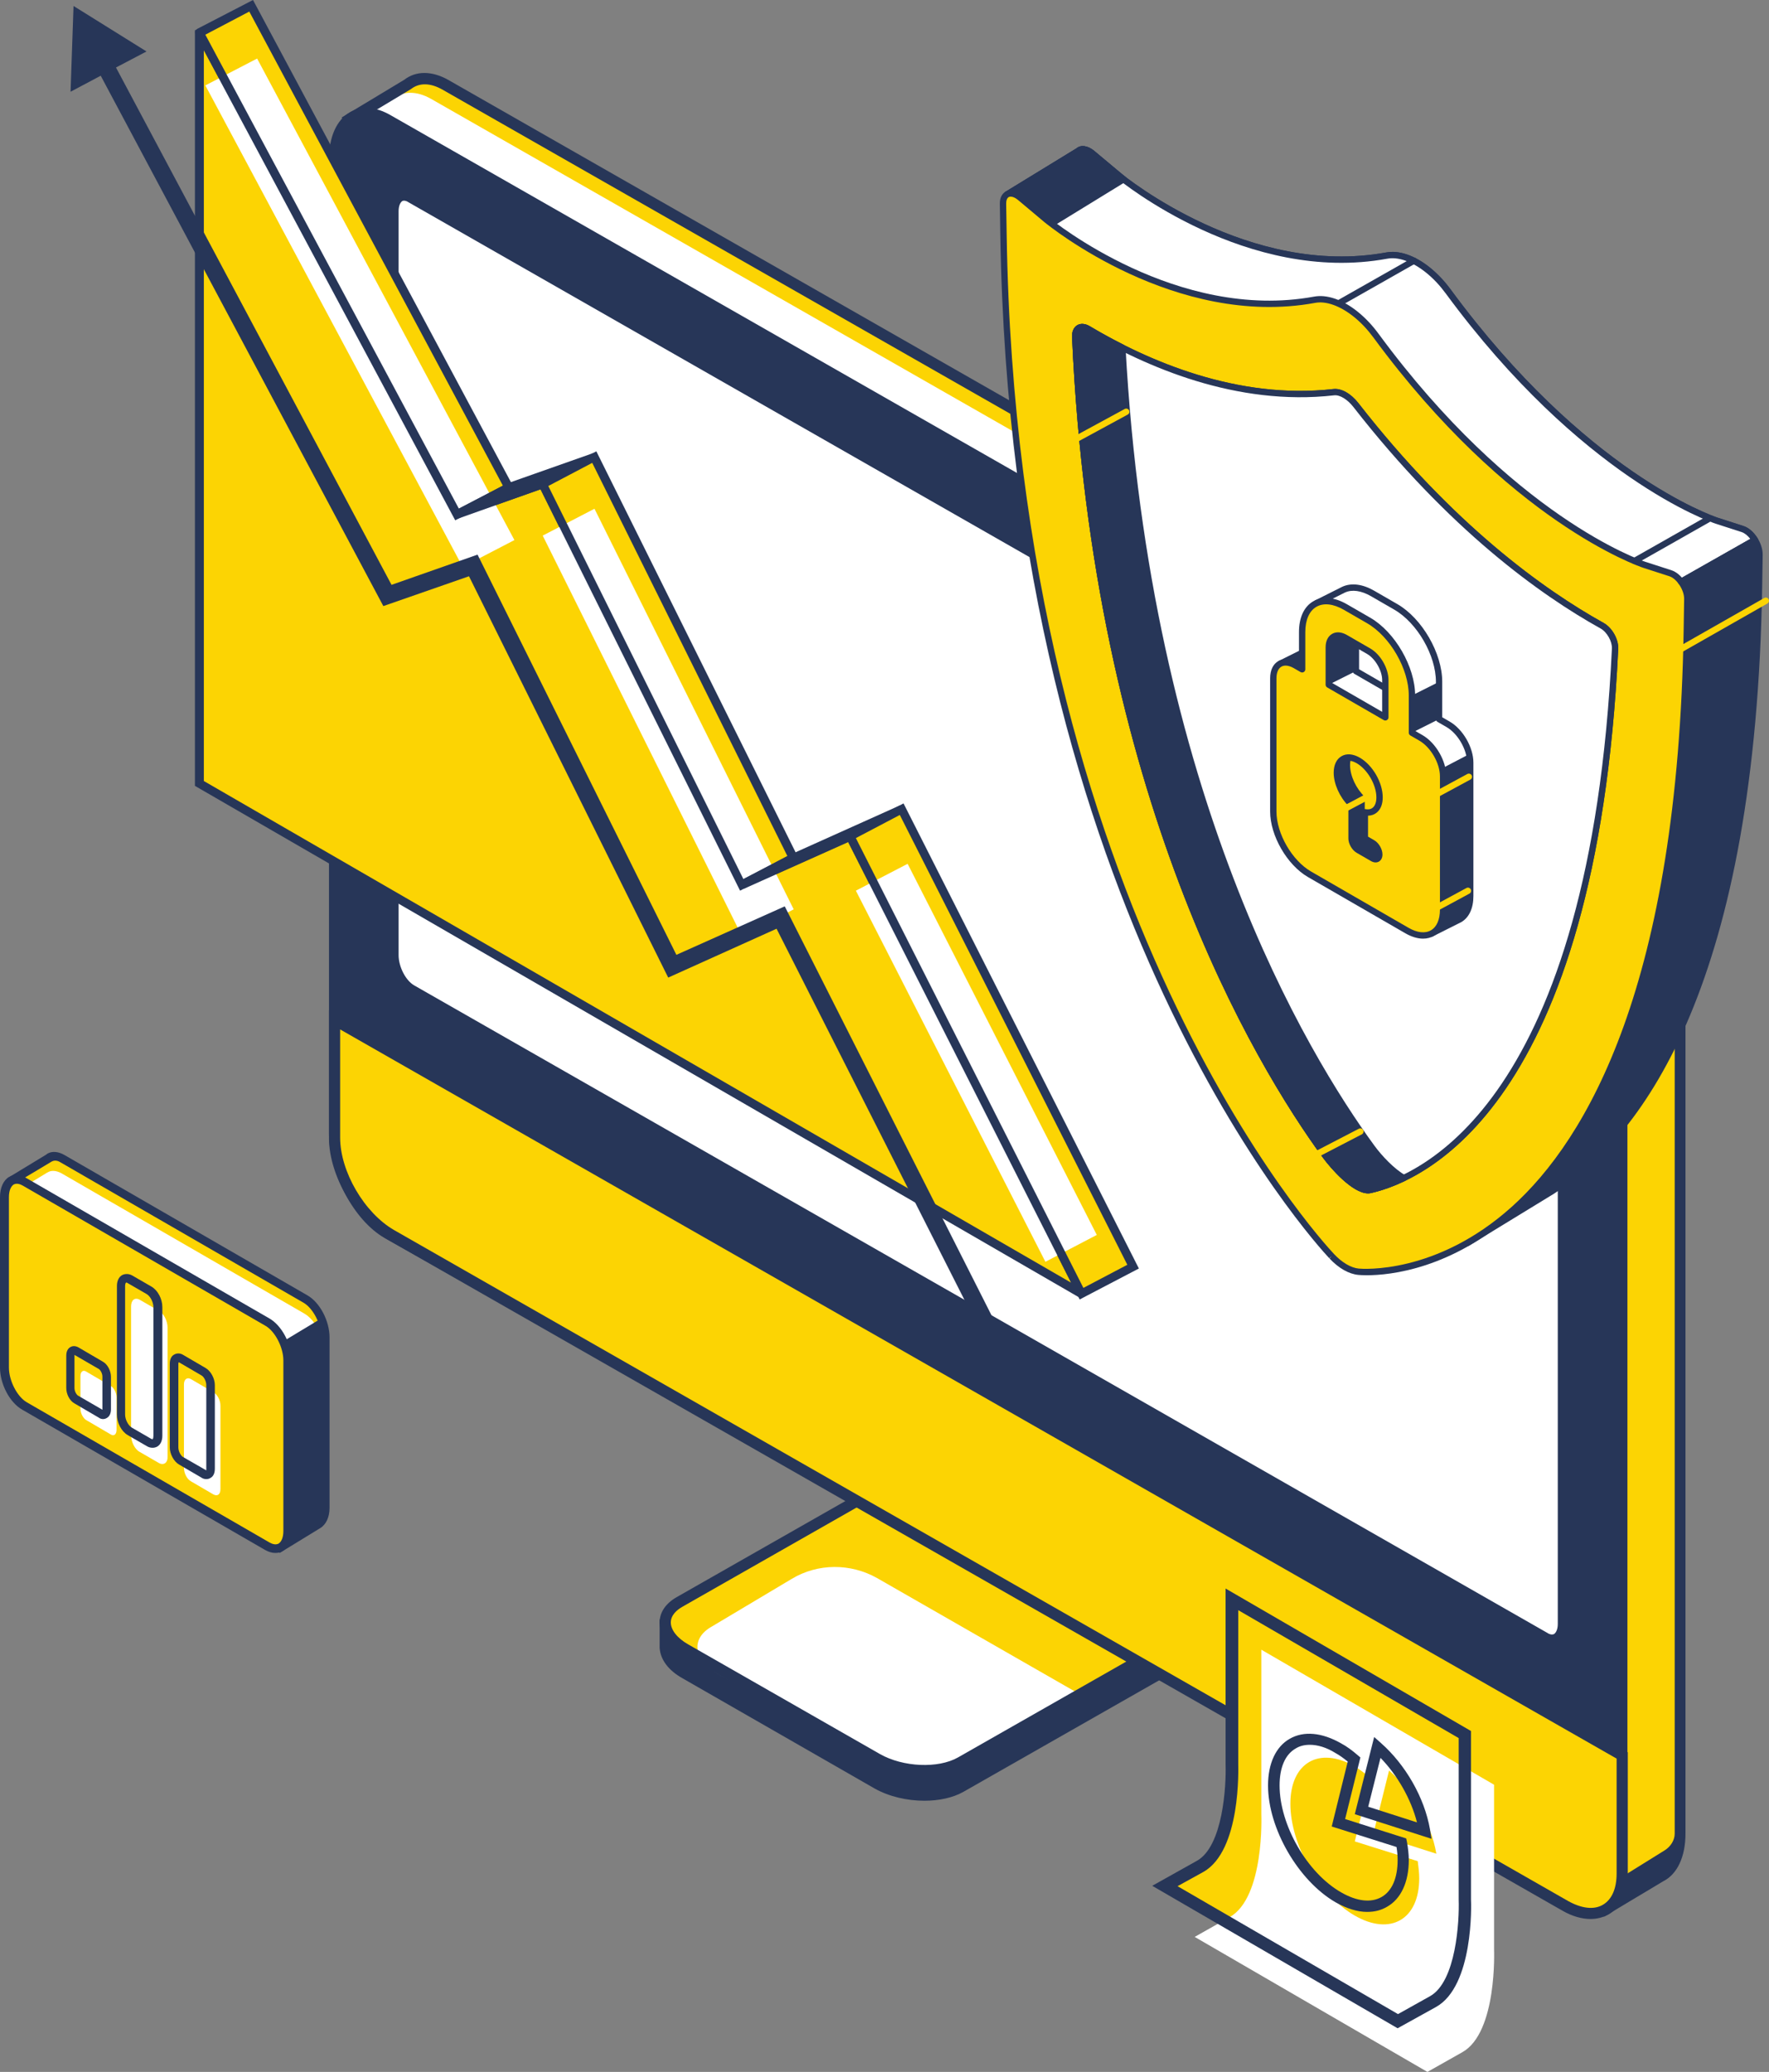 <svg xmlns="http://www.w3.org/2000/svg" id="b" width="205.592" height="240.78" viewBox="0 0 205.592 240.78"><rect x="0" y="0" width="205.592" height="240.78" fill="#808080" stroke="none"/><defs><style>.d{fill:#273658;}.d,.e,.f,.g,.h{stroke-width:0px;}.e{fill:#273658;}.f{fill:#fcd403;}.g{fill:#fcd403;}.h{fill:#fff;}</style></defs><g id="c"><path class="g" d="M189.137,88.336L51.779,9.883c-1.731-.997-3.289-.954-4.371-.043l-6.751,3.988,4.977,7.109v106.671c0,4.464,2.727,9.666,6.145,11.616l128.27,73.252,6.622,9.405,6.362-3.813c1.384-.694,2.251-2.471,2.251-4.986v-113.171c0-4.464-2.771-9.666-6.146-11.573Z"></path><path class="h" d="M156.637,82.658L42.474,18.681l-1.818-4.204,5.063-3.034c1.125-.867,2.683-.91,4.371.043l137.359,78.453c1.904,1.084,3.548,3.164,4.674,5.548l.172.693-8.136,4.898-27.523-18.421Z"></path><path class="h" d="M193.248,100.386l-7.4,4.378.649,2.774,6.75-4.161v-2.991Z"></path><path class="d" d="M46.975,9.276c1.385-1.084,3.246-1.04,5.106,0l137.358,78.453c3.549,2.037,6.448,7.499,6.448,12.18v113.172c0,2.687-.951,4.725-2.595,5.548l-6.881,4.118-6.881-9.795L51.475,139.786c-3.549-2.037-6.448-7.499-6.448-12.18V21.152l-5.323-7.498,7.27-4.378ZM46.282,20.719v106.887c0,4.248,2.597,9.189,5.799,11.053l128.27,73.252,6.449,9.102,1.384-.823.259-2.038,5.02-3.12c.693-.433,1.17-1.17,1.17-1.951v-113.172c0-4.248-2.597-9.189-5.8-11.053L51.475,10.446c-1.428-.824-2.727-.867-3.722-.087l-6.145,3.684,4.674,6.675Z"></path><path class="d" d="M85.101,184.733l27.87-15.82c2.683-1.561,7.227-1.344,10.3.39l16.964,9.666,8.049,3.597v3.684h-.043c-.173.954-.866,1.82-1.947,2.428l-34.318,19.548c-1.212.693-2.856,1.041-4.544,1.041-1.991,0-4.111-.477-5.799-1.431l-22.287-12.787c-1.644-.91-2.597-2.168-2.683-3.555v-3.293l8.439-3.469Z"></path><path class="g" d="M145.947,185.297l-34.318,19.504c-2.467,1.431-6.795,1.258-9.651-.39l-22.287-12.743c-2.856-1.647-3.159-4.118-.692-5.505l34.318-19.548c2.467-1.431,6.794-1.257,9.65.39l22.287,12.743c2.856,1.648,3.159,4.118.692,5.548Z"></path><path class="h" d="M82.721,189.025l9.304-5.548c3.029-1.82,6.838-1.82,9.91-.087l23.369,13.394-14.108,8.018c-2.467,1.431-6.794,1.258-9.651-.39l-18.089-9.882c-2.9-1.648-3.202-4.118-.736-5.505Z"></path><path class="d" d="M107.432,206.406c1.688,0,3.289-.346,4.544-1.041l34.318-19.548c1.298-.736,1.991-1.777,1.991-2.948,0-1.387-.995-2.731-2.683-3.684l-22.331-12.743c-3.072-1.777-7.617-1.949-10.3-.39l-34.318,19.548c-1.298.738-1.991,1.778-1.991,2.948,0,1.387.995,2.731,2.683,3.684l22.287,12.743c1.688.954,3.808,1.431,5.799,1.431ZM145.645,184.69l-34.318,19.549c-2.294,1.3-6.362,1.126-9.045-.39l-22.287-12.745c-1.298-.736-2.034-1.69-2.034-2.557s.736-1.474,1.342-1.82l34.318-19.548c2.293-1.3,6.362-1.128,9.045.39l22.287,12.743c1.298.736,2.034,1.69,2.034,2.557,0,.91-.736,1.474-1.342,1.82Z"></path><path class="d" d="M40.657,13.047c1.342-.78,2.986-.65,4.674.303l137.359,78.453c3.548,2.037,6.448,7.499,6.448,12.18v113.172c0,2.515-1.039,3.641-1.861,4.161-.562.304-1.212.477-1.948.477-1.168,0-2.51-.39-3.894-1.213L44.681,143.86c-3.549-2.037-6.448-7.499-6.448-12.18V18.508c0-2.557.866-4.551,2.424-5.461Z"></path><path class="g" d="M38.882,118.504v13.697c0,4.161,2.943,9.232,6.578,11.313l136.449,77.977c3.636,2.08,6.578.39,6.578-3.771v-13.697L38.882,118.504Z"></path><path class="d" d="M184.853,223.008c.736,0,1.427-.174,2.077-.52,1.429-.823,2.251-2.515,2.251-4.769v-14.087l-.346-.174L38.233,117.42v14.824c0,4.378,3.116,9.666,6.924,11.876l136.449,77.934c1.126.649,2.251.954,3.246.954ZM187.882,204.368v13.35c0,1.777-.562,3.035-1.601,3.641-1.038.607-2.467.433-4.024-.433L45.806,142.95c-3.462-1.994-6.275-6.805-6.275-10.749v-12.57l148.35,84.738Z"></path><path class="h" d="M179.573,190.325L47.797,115.079c-1.212-.694-2.164-2.514-2.164-4.074V24.533c0-1.56.952-2.297,2.164-1.604l131.776,75.289c1.212.694,2.164,2.514,2.164,4.074v86.43c0,1.56-.952,2.297-2.164,1.603Z"></path><path class="d" d="M180.438,191.235c.303,0,.606-.087.909-.217.693-.39,1.083-1.213,1.083-2.296v-86.43c0-1.82-1.083-3.858-2.51-4.638L48.144,22.366c-.736-.433-1.471-.477-2.077-.087-.692.39-1.082,1.214-1.082,2.297v86.385c0,1.82,1.082,3.857,2.51,4.638l131.776,75.29c.39.259.778.346,1.168.346ZM46.932,23.319c.216,0,.39.087.519.173l131.776,75.289c.996.564,1.817,2.167,1.817,3.511v86.43c0,.562-.172.996-.432,1.17-.261.131-.607,0-.78-.131L48.144,114.516c-.996-.564-1.818-2.167-1.818-3.511V24.533c0-.564.173-.997.433-1.17.043,0,.086-.043.173-.043Z"></path><path class="g" d="M170.22,220.712v-19.16l-27.047-15.69v19.158s.39,9.623-3.678,11.92l-4.068,2.297,27.047,15.691,4.068-2.297c4.068-2.297,3.678-11.92,3.678-11.92Z"></path><path class="h" d="M173.639,226.563v-19.158l-27.047-15.691v19.158s.39,9.623-3.678,11.92l-4.068,2.297,27.047,15.691,4.068-2.297c4.068-2.297,3.678-11.92,3.678-11.92Z"></path><path class="d" d="M162.43,235.709l-28.519-16.558,5.193-2.905c3.029-1.69,3.419-8.712,3.332-11.226v-20.416l28.52,16.558v19.549c.043.606.303,10.098-4.068,12.526l-4.458,2.471ZM136.854,219.195l25.62,14.866,3.722-2.08c3.029-1.69,3.419-8.712,3.332-11.227v-18.768l-25.618-14.866v17.901c0,.39.345,10.056-4.068,12.526l-2.987,1.648Z"></path><path class="g" d="M157.454,213.993l1.817-7.369c-.606-.52-1.212-.954-1.817-1.344-4.153-2.384-7.487-.433-7.487,4.335,0,4.811,3.375,10.62,7.487,13.002,4.155,2.384,7.487.433,7.487-4.334,0-.651-.085-1.344-.172-1.994l-7.314-2.297Z"></path><path class="g" d="M159.617,213.083l7.314,2.341c-.606-3.554-2.769-7.325-5.497-9.666l-1.817,7.325Z"></path><path class="d" d="M166.369,213.69l-8.916-2.861,2.251-8.972.778.693c2.857,2.515,5.064,6.328,5.713,10.056l.174,1.084ZM159.012,209.962l5.669,1.82c-.693-2.731-2.294-5.505-4.24-7.499l-1.429,5.679Z"></path><path class="d" d="M158.883,222.185c-1.126,0-2.381-.39-3.68-1.126-4.327-2.515-7.833-8.583-7.833-13.568,0-2.557.91-4.508,2.51-5.418,1.645-.954,3.765-.736,5.972.52.649.346,1.298.823,1.948,1.387l.303.259-1.774,7.153,7.097,2.254.087.39c.129.736.216,1.474.216,2.123,0,2.558-.909,4.509-2.51,5.419-.736.433-1.471.606-2.336.606ZM152.218,202.767c-.606,0-1.168.129-1.645.433-1.212.693-1.861,2.21-1.861,4.29,0,4.595,3.203,10.186,7.184,12.44,1.817,1.041,3.462,1.215,4.674.52,1.212-.693,1.861-2.21,1.861-4.292,0-.477-.043-.996-.129-1.516l-7.53-2.384,1.861-7.543c-.477-.39-.952-.736-1.429-.996-1.038-.651-2.077-.954-2.985-.954Z"></path><path class="g" d="M35.53,150.954l-28.216-16.297c-.563-.303-1.082-.347-1.471-.173-.043.043-.086.043-.173.087l-4.068,2.471c-.173.087-.216.303-.13.477l2.207,3.988v15.474c0,1.734,1.039,3.728,2.337,4.464l22.201,12.83,4.371,5.505,4.371-2.644c.519-.261.866-.954.866-1.907v-19.808c.043-1.734-.995-3.728-2.294-4.465Z"></path><path class="h" d="M35.356,152.644l-28.216-16.297c-.563-.303-1.082-.347-1.471-.173-.043.043-.087.043-.173.087l-4.068,2.471c-.173.087-.216.303-.13.477l2.207,3.988v15.474c0,1.734,1.039,3.728,2.337,4.464l22.244,12.873,2.337,1.951,4.674-.91c.519-.261,2.597.867,2.597-.087v-19.808c0-1.734-1.039-3.771-2.337-4.508Z"></path><path class="d" d="M32.501,180.47l-4.587-5.808-22.157-12.786c-1.471-.824-2.597-2.991-2.597-4.898v-15.344l-2.164-3.857c-.216-.39-.086-.91.303-1.127l4.068-2.471c.043-.043.13-.087.173-.13.563-.303,1.255-.217,1.947.173l28.216,16.297c1.471.824,2.597,2.991,2.597,4.898v19.808c0,1.126-.433,1.994-1.125,2.384l-4.674,2.86ZM1.991,137.387l2.207,3.988v15.604c0,1.517.952,3.381,2.077,4.031l22.374,12.96,4.068,5.157,4.025-2.426c.389-.217.606-.738.606-1.474v-19.808c0-1.517-.952-3.381-2.077-4.031l-28.216-16.297c-.26-.173-.649-.303-.995-.13-.043,0-.043.043-.086.043l-3.981,2.384Z"></path><path class="g" d="M31.072,179.691l-28.216-16.297c-1.298-.737-2.337-2.731-2.337-4.464v-19.808c0-1.734,1.039-2.514,2.337-1.777l28.216,16.297c1.298.737,2.337,2.731,2.337,4.465v19.808c0,1.734-1.039,2.513-2.337,1.777Z"></path><path class="d" d="M31.981,180.47c-.39,0-.779-.129-1.169-.346l-28.216-16.297c-1.471-.824-2.597-2.991-2.597-4.898v-19.808c0-1.084.39-1.95,1.039-2.341.606-.347,1.298-.303,2.034.13l28.216,16.297c1.471.824,2.597,2.991,2.597,4.898v19.808c0,1.084-.39,1.951-1.039,2.341-.26.172-.563.216-.866.216ZM31.332,179.257c.303.174.692.303,1.038.131.346-.217.563-.738.563-1.474v-19.808c0-1.517-.952-3.381-2.077-4.031l-28.216-16.297c-.303-.173-.692-.303-1.039-.13-.346.217-.563.737-.563,1.474v19.808c0,1.517.952,3.381,2.077,4.031l28.216,16.297Z"></path><path class="h" d="M18.479,170.025l-2.25-1.3c-.563-.303-.995-1.17-.995-1.951v-14.954c0-.737.433-1.084.995-.78l2.25,1.3c.563.303.995,1.17.995,1.95v14.954c.043.737-.433,1.084-.995.78Z"></path><path class="d" d="M17.743,168.248c-.216,0-.433-.043-.649-.173l-2.25-1.3c-.736-.433-1.255-1.43-1.255-2.384v-14.954c0-.564.216-1.04.606-1.257.346-.173.779-.173,1.168.043l2.25,1.3c.736.433,1.255,1.43,1.255,2.384v14.954c0,.563-.216,1.04-.606,1.257-.173.087-.346.13-.519.13ZM14.671,149.046c-.043,0-.13.13-.13.39v14.954c0,.563.346,1.257.779,1.517l2.25,1.3c.086.043.13.043.173.043,0,0,.086-.087.086-.39v-14.954c0-.563-.346-1.257-.779-1.517l-2.25-1.3c-.043-.043-.086-.043-.13-.043Z"></path><path class="h" d="M24.797,173.666l-2.597-1.516c-.476-.261-.822-.954-.822-1.561v-9.709c0-.607.39-.867.822-.607l2.597,1.517c.476.26.822.954.822,1.56v9.71c0,.606-.346.867-.822.606Z"></path><path class="d" d="M23.975,171.888c-.173,0-.389-.043-.563-.172l-2.597-1.518c-.606-.347-1.082-1.214-1.082-1.994v-9.709c0-.52.173-.91.519-1.084.303-.173.692-.173,1.038.043l2.597,1.517c.606.347,1.082,1.214,1.082,1.994v9.709c0,.52-.173.91-.519,1.083-.13.087-.303.131-.476.131ZM23.932,170.848c.043,0,.043.043.043.043v-9.925c0-.477-.303-.997-.563-1.127l-2.597-1.517c-.043-.043-.086.043-.086.173v9.709c0,.477.303.997.563,1.127l2.64,1.516Z"></path><path class="h" d="M12.853,166.688l-2.813-1.647c-.389-.217-.692-.824-.692-1.344v-3.771c0-.52.303-.78.692-.52l2.813,1.647c.39.217.692.824.692,1.344v3.771c0,.52-.303.78-.692.52Z"></path><path class="d" d="M11.987,164.911c-.173,0-.346-.043-.519-.173l-2.813-1.647c-.563-.303-.952-1.084-.952-1.777v-3.771c0-.477.173-.824.476-.997.303-.173.649-.13.952.043l2.813,1.647c.563.303.952,1.084.952,1.777v3.771c0,.477-.173.824-.476.997-.13.087-.303.13-.433.13ZM8.655,157.455v3.858c0,.39.26.824.476.91l2.77,1.604v-3.858c0-.39-.26-.824-.476-.91l-2.77-1.604Z"></path><path class="d" d="M32.89,155.895l4.458-2.687.519,2.211-.086,20.501-.779,1.215-3.938,2.21.346-19.808-.519-3.641Z"></path><path class="g" d="M23.173,26.873v64.193l102.391,59.209c.043,0,.086,0,.043-.043l-26.831-53.054-12.593,5.635-23.153-46.552-9.954,3.511L23.216,3.901c0-.043-.043,0-.043,0v22.973Z"></path><path class="d" d="M125.694,150.882l-.389-.173L22.654,91.327V3.511l.779-.217.216.347,29.688,55.524,9.997-3.511.216.39,22.936,46.118,12.593-5.635,27.221,53.79-.606.564ZM23.692,90.763l100.79,58.298-25.922-51.233-12.593,5.635-23.153-46.595-9.954,3.511L23.692,5.808v84.955Z"></path><path class="g" d="M23.173,3.814l6.016-3.121,29.904,55.958-5.972,3.121L23.173,3.814Z"></path><path class="h" d="M23.865,9.926l6.016-3.121,29.904,55.958-6.015,3.121L23.865,9.926Z"></path><path class="d" d="M52.904,60.465L22.74,4.074c-.13-.26-.043-.607.216-.737l6.448-3.337,30.423,56.868-6.924,3.598ZM23.865,4.031l29.471,55.091,5.106-2.688L28.972,1.344l-5.107,2.687Z"></path><path class="d" d="M53.293,60.248l-.433-.91,6.102-3.164,9.954-3.511.39.91-6.015,3.121-9.997,3.554Z"></path><path class="g" d="M69.089,53.14l23.153,46.552-6.015,3.164-23.153-46.595,6.015-3.121Z"></path><path class="h" d="M69.089,59.122l23.153,46.552-6.015,3.121-23.153-46.552,6.015-3.121Z"></path><path class="d" d="M86.01,103.507l-23.585-47.462,6.881-3.598,23.585,47.462-6.881,3.598ZM63.723,56.478l22.677,45.685,5.106-2.687-22.677-45.685-5.107,2.688Z"></path><path class="d" d="M86.443,103.29l-.476-.91,6.016-3.121,12.637-5.678.433.91-6.015,3.164-12.593,5.635Z"></path><path class="g" d="M125.694,150.318l6.015-3.121-26.918-53.14-5.972,3.121,26.875,53.14Z"></path><path class="h" d="M121.496,146.634l5.972-3.121-21.984-43.128-6.015,3.121,22.027,43.128Z"></path><path class="d" d="M125.478,151.012l-27.351-54.05,6.881-3.598,27.351,54.05-6.881,3.598ZM99.469,97.395l26.442,52.273,5.106-2.687-26.442-52.273-5.106,2.687Z"></path><path class="d" d="M91.203,105.327l-12.593,5.635-23.109-46.508-9.997,3.511L13.479,7.845l3.549-1.864L8.546.694l-.346,9.969,3.505-1.864,32.847,61.636,9.954-3.467,23.153,46.639,12.593-5.678,26.485,52.317,1.774-.91-27.307-54.008Z"></path><path class="e" d="M117.06,22.793c-.039-.089-.006-.194.077-.244l8.17-4.998c.37-.33.992-.267,1.636.273l3.035,2.55c.153.126,14.901,12.318,31.184,9.328.329-.06.68-.078,1.044-.043,1.613.155,3.428,1.208,5.037,2.924l0.0 0c.378.403.741.846,1.081,1.308,15.645,21.263,30.553,26.408,31.18,26.617l3.018.974c1.023.33,1.989,1.8,1.97,2.999l-.056,3.537c-.72,45.702-13.449,63.497-24.014,70.384l0.0.001-9.895,6.049-.668-1.958c-1.98.28-3.288.19-3.553.166l-.029-.003c-.989-.09-2.105-.735-3.094-1.787l-.029-.03c-1.365-1.452-30.568-33.239-36.944-97.606l-4.41-9.643-4.739-10.797Z"></path><path class="e" d="M170.526,144.819c-.042,0-.085-.007-.125-.022-.105-.038-.188-.121-.224-.228l-.571-1.671c-1.871.239-3.098.149-3.335.128-1.116-.102-2.299-.777-3.358-1.904-1.276-1.357-30.656-33.258-37.066-97.791l-4.384-9.588-4.741-10.801c-.114-.258-.018-.563.224-.709l8.167-4.997c.476-.434,1.309-.33,2.065.305l3.036,2.55c.603.497,14.979,12.168,30.88,9.248.374-.069.761-.086,1.146-.048,1.714.164,3.586,1.243,5.27,3.038.379.404.751.856,1.108,1.342,15.579,21.173,30.378,26.279,31,26.486l3.015.973c1.187.383,2.247,1.983,2.225,3.356l-.056,3.537c-.723,45.867-13.549,63.756-24.181,70.687l-9.905,6.056c-.059.036-.125.054-.192.054ZM169.857,142.123c.155,0,.298.099.349.25l.52,1.523,9.502-5.809c10.473-6.828,23.12-24.534,23.838-70.076l.056-3.537c.016-1.03-.849-2.363-1.714-2.642l-3.018-.974c-.635-.211-15.648-5.39-31.364-26.75-.341-.464-.695-.893-1.052-1.274-1.538-1.64-3.289-2.664-4.803-2.809-.316-.031-.635-.017-.941.039-16.23,2.986-30.87-8.898-31.484-9.405l-3.039-2.554c-.458-.386-.91-.495-1.153-.28l-8.092,4.958,4.678,10.658,4.407,9.639c.017.037.028.076.032.117,6.373,64.326,35.605,96.07,36.847,97.39.951,1.011,1.993,1.62,2.888,1.702.264.025,1.536.115,3.495-.161.017-.003.035-.004.052-.004Z"></path><path class="h" d="M125.306,17.55c.37-.33.992-.267,1.636.273l3.035,2.55c.153.126,14.901,12.318,31.184,9.328.329-.06.68-.078,1.044-.043,1.613.155,3.428,1.208,5.037,2.924l0.0 0c.378.403.741.846,1.081,1.308,15.645,21.263,30.553,26.408,31.18,26.617l3.018.974c.538.174,1.056.666,1.428,1.265l-24.554,13.929-51.739-21.785c-.562-3.759-1.049-7.644-1.446-11.656l-4.41-9.643-4.739-10.797c-.039-.089-.006-.194.077-.244l8.17-4.998Z"></path><path class="e" d="M179.395,77.043c-.049,0-.097-.01-.143-.029l-51.739-21.785c-.118-.05-.203-.158-.222-.285-.571-3.817-1.056-7.724-1.443-11.613l-4.384-9.588-4.742-10.802c-.113-.257-.017-.562.225-.708l8.141-4.982c.531-.445,1.348-.333,2.091.29l3.036,2.55c.602.496,14.986,12.162,30.88,9.248.374-.069.761-.086,1.146-.048,1.714.164,3.586,1.243,5.27,3.038.379.404.751.856,1.108,1.342,15.579,21.173,30.378,26.279,31,26.486l3.015.973c.594.192,1.187.71,1.628,1.422.053.085.069.188.044.286-.025.097-.088.18-.176.23l-24.554,13.929c-.056.032-.118.048-.182.048ZM127.99,54.63l51.381,21.635,24.045-13.64c-.308-.396-.669-.683-1.008-.793l-3.018-.974c-.635-.211-15.648-5.39-31.364-26.75-.341-.464-.695-.893-1.052-1.274-1.538-1.64-3.289-2.664-4.803-2.809-.316-.031-.635-.017-.941.039-16.23,2.986-30.87-8.898-31.484-9.405l-3.039-2.554c-.458-.386-.91-.495-1.153-.28-.016.014-.034.027-.053.039l-8.04,4.919,4.678,10.658,4.407,9.639c.017.037.028.076.032.117.379,3.828.856,7.673,1.415,11.433Z"></path><path class="e" d="M130.572,20.841l-3.63-3.018c-.643-.54-1.265-.603-1.636-.273l-8.17,4.998c-.083.051-.116.155-.077.244l2.837,4.6,10.675-6.551Z"></path><path class="e" d="M119.897,27.761c-.123,0-.244-.062-.314-.175l-2.837-4.6c-.138-.301-.041-.606.199-.753l8.169-4.997c.476-.434,1.309-.33,2.065.305l3.629,3.016c.092.076.141.192.133.31-.009.119-.074.226-.175.288l-10.676,6.552c-.06.036-.127.054-.193.054ZM117.477,22.772l2.541,4.114,9.924-6.09-3.235-2.689c-.461-.387-.912-.497-1.155-.281l-8.074,4.947Z"></path><path class="f" d="M154.761,145.973c-1.506-1.602-36.921-40.153-38.135-118.674l-.056-3.626c-.019-1.226.954-1.578,1.98-.716l3.035,2.55c.152.126,14.9,12.318,31.183,9.327.329-.06.68-.078,1.044-.043h0c1.613.155,3.428,1.208,5.037,2.924l0.0.001c.378.403.741.846,1.081,1.308,15.645,21.263,30.553,26.408,31.18,26.617l3.018.974c1.023.33,1.989,1.8,1.97,2.999l-.056,3.537c-1.216,77.118-36.623,74.779-38.13,74.642l-.029-.003c-.989-.09-2.105-.734-3.094-1.786l-.029-.03ZM186.192,72.713c-6.63-3.686-17.392-11.245-28.607-25.638-.79-1.014-1.778-1.591-2.573-1.5-11.401,1.3-22.015-3.453-28.562-7.354-.851-.507-1.532-.075-1.487.932,2.37,53.025,20.91,83.983,29.111,95.204,1.35,1.847,3.83,4.236,5.173,3.932,8.146-1.843,26.073-12.912,28.455-62.905.046-.964-.651-2.193-1.51-2.671Z"></path><path class="e" d="M158.864,148.198c-.498,0-.836-.025-.985-.038-1.116-.102-2.298-.777-3.357-1.904l.24-.283-.269.253c-1.51-1.607-37.019-40.257-38.235-118.92l-.057-3.626c-.011-.693.258-1.222.738-1.451.536-.256,1.209-.09,1.849.447l3.036,2.55c.604.497,15.008,12.156,30.88,9.247.373-.069.758-.084,1.145-.049,1.716.165,3.587,1.244,5.27,3.039.373.397.746.848,1.109,1.342,15.572,21.163,30.377,26.278,30.999,26.485l3.015.974c1.186.382,2.247,1.982,2.226,3.355l-.056,3.537c-.654,41.469-11.361,59.672-20.228,67.641-7.464,6.708-14.667,7.4-17.32,7.4ZM117.467,22.851c-.079,0-.15.014-.212.044-.207.099-.323.381-.317.773l.057,3.626c1.212,78.381,36.533,116.828,38.035,118.427v0l.029.031c.922.98,1.964,1.589,2.859,1.671.387.037,8.99.719,17.772-7.173,8.758-7.87,19.335-25.901,19.984-67.104l.056-3.537c.015-1.03-.85-2.363-1.715-2.642l-3.018-.975c-.635-.212-15.655-5.4-31.363-26.749-.346-.469-.7-.898-1.052-1.274-1.538-1.64-3.289-2.664-4.803-2.81-.317-.031-.636-.017-.941.039-16.207,2.977-30.867-8.896-31.482-9.403l-3.041-2.554c-.301-.252-.605-.389-.845-.389ZM158.997,138.684c-1.807,0-4.346-2.913-5.221-4.111-7.98-10.919-26.797-42.073-29.182-95.405-.028-.629.191-1.13.6-1.375.402-.239.928-.198,1.445.11,6.768,4.034,17.18,8.575,28.331,7.305.911-.106,2.035.523,2.905,1.64,11.021,14.145,21.58,21.697,28.496,25.542h-.001c.99.549,1.752,1.9,1.701,3.01-2.537,53.227-22.641,61.867-28.742,63.247-.108.025-.219.036-.332.036ZM125.776,38.376c-.077,0-.146.017-.203.05-.166.1-.256.365-.241.709,2.375,53.131,21.099,84.138,29.04,95.003,1.477,2.02,3.769,4.026,4.795,3.79,5.973-1.351,25.657-9.856,28.168-62.563.039-.829-.578-1.918-1.321-2.331h-.001c-6.976-3.878-17.621-11.491-28.719-25.734-.702-.902-1.596-1.436-2.239-1.36-11.373,1.296-21.927-3.312-28.793-7.404-.178-.107-.347-.161-.486-.161Z"></path><path class="h" d="M126.45,38.22c6.546,3.902,17.16,8.654,28.562,7.354.795-.09,1.782.486,2.573,1.5,11.216,14.393,21.977,21.952,28.608,25.638.859.477,1.556,1.707,1.51,2.671-2.382,49.993-20.309,61.062-28.455,62.905-1.343.304-3.824-2.085-5.173-3.932-8.201-11.222-26.74-42.179-29.111-95.204-.045-1.007.636-1.439,1.487-.932Z"></path><path class="e" d="M158.997,138.684c-1.807,0-4.346-2.913-5.221-4.111-7.98-10.919-26.797-42.073-29.182-95.405-.028-.629.191-1.13.6-1.375.4-.238.928-.199,1.444.11h.001c6.767,4.034,17.178,8.574,28.331,7.305.911-.106,2.035.523,2.905,1.64,11.021,14.144,21.58,21.697,28.496,25.542.989.549,1.752,1.9,1.7,3.01-2.537,53.227-22.641,61.867-28.742,63.247-.108.025-.219.036-.332.036ZM125.776,38.376c-.077,0-.145.017-.203.051-.166.1-.256.365-.241.709,2.375,53.131,21.099,84.138,29.04,95.003,1.477,2.02,3.769,4.026,4.795,3.79,5.973-1.351,25.657-9.856,28.168-62.563.039-.829-.578-1.918-1.321-2.331-6.977-3.878-17.622-11.491-28.72-25.734-.702-.902-1.596-1.436-2.239-1.36-11.362,1.295-21.926-3.312-28.793-7.404-.178-.107-.347-.161-.486-.161Z"></path><path class="e" d="M126.45,38.22c1.2.716,2.541,1.46,3.994,2.19,2.79,51.635,20.904,81.882,28.987,92.942.944,1.292,2.438,2.831,3.712,3.546-1.441.691-2.765,1.135-3.897,1.391-1.343.304-3.824-2.085-5.173-3.932-8.201-11.222-26.74-42.179-29.111-95.204-.045-1.007.636-1.439,1.487-.932Z"></path><path class="e" d="M158.997,138.684c-1.807,0-4.346-2.913-5.221-4.111-7.98-10.919-26.797-42.073-29.182-95.405-.028-.629.191-1.13.6-1.375.4-.238.928-.199,1.444.11h.001c1.289.769,2.624,1.501,3.97,2.177.118.059.196.177.203.31,2.801,51.827,21.156,82.124,28.917,92.744.878,1.202,2.33,2.732,3.595,3.442.12.067.192.196.188.333-.005.138-.086.261-.209.321-1.357.652-2.695,1.129-3.974,1.418-.108.025-.219.036-.332.036ZM125.776,38.376c-.077,0-.145.017-.203.051-.166.1-.256.365-.241.709,2.375,53.131,21.099,84.138,29.04,95.003,1.477,2.02,3.769,4.026,4.795,3.79,1.035-.234,2.112-.598,3.209-1.083-1.198-.843-2.448-2.19-3.241-3.277-7.79-10.659-26.197-41.029-29.046-92.926-1.297-.657-2.583-1.365-3.826-2.106h0c-.179-.107-.347-.161-.487-.161Z"></path><path class="e" d="M195.372,67.98c-.128,0-.253-.067-.321-.187-.101-.177-.038-.402.139-.503l8.576-4.865c.173-.1.4-.039.502.139.101.177.038.402-.139.503l-8.576,4.865c-.057.033-.119.048-.181.048Z"></path><path class="e" d="M189.975,65.558c-.128,0-.253-.067-.321-.187-.101-.177-.038-.402.139-.503l8.575-4.865c.172-.1.4-.039.502.139.101.177.038.402-.139.503l-8.575,4.865c-.057.033-.119.048-.181.048Z"></path><path class="e" d="M155.745,35.531c-.128,0-.253-.067-.321-.187-.101-.177-.038-.402.139-.503l8.575-4.865c.173-.1.402-.039.502.139.101.177.038.402-.139.503l-8.575,4.865c-.057.033-.119.048-.181.048Z"></path><path class="f" d="M123.857,52.04c-.128,0-.253-.067-.321-.186-.101-.177-.038-.402.138-.503l7.033-3.819c.176-.1.402-.04.503.138.101.177.038.402-.138.503l-7.033,3.819c-.058.033-.12.048-.182.048Z"></path><path class="f" d="M151.762,135.151c-.128,0-.253-.067-.321-.186-.101-.177-.038-.402.138-.503l6.338-3.286c.175-.101.402-.04.503.138.101.177.038.402-.138.503l-6.338,3.286c-.058.033-.12.049-.182.049Z"></path><path class="f" d="M194.804,76.114c-.128,0-.253-.067-.321-.186-.101-.177-.038-.402.138-.503l10.419-5.931c.175-.102.402-.04.503.138.101.177.038.402-.138.503l-10.419,5.931c-.058.033-.12.048-.182.048Z"></path><path class="h" d="M156.005,77.043l12.841,7.498s1.633,1.41,1.91,3.491l-3.111,1.588s-.298-1.627-1.9-3.397l-11.316-6.656v-2.161l1.576-.363Z"></path><polygon class="h" points="153.985 69.734 156.876 68.337 158.642 68.497 163.332 71.243 165.5 73.485 166.93 77.043 167.248 79.643 164.167 81.04 163.637 78.358 162.592 76.206 161.919 74.986 160.767 73.749 159.494 72.496 157.358 71.002 154.916 70.007 153.985 69.734"></polygon><path class="e" d="M166.302,108.886c-.112,0-.222-.051-.294-.145l-2.901-3.813-7.947-4.588c-2.423-1.399-4.394-4.812-4.394-7.61v-13.051l-.57.128c-.157.038-.324-.036-.403-.18l-1.296-2.331c-.049-.088-.059-.192-.03-.288.03-.096.098-.176.188-.221l3.011-1.496c.051-.036.144-.079.243-.119l.107-.055c.058-.029.124-.043.184-.038.364-.074.761-.038,1.168.107l.026-.591.509-1.955c-.133-.013-.253-.098-.306-.229l-.892-2.192c-.072-.178.005-.382.177-.468l2.891-1.45c.024-.015.072-.039.12-.061.002-.001.12-.059.122-.059,1.041-.471,2.348-.307,3.686.465l2.699,1.558c2.876,1.66,5.215,5.712,5.215,9.033v4.118l.86.497c1.549.894,2.763,2.995,2.763,4.784v15.488c0,1.423-.497,2.5-1.401,3.032l-3.371,1.692c-.053.026-.11.039-.165.039ZM151.135,78.849c.083,0,.164.028.231.081.087.07.138.176.138.288v13.512c0,2.563,1.806,5.69,4.026,6.972l8.011,4.625c.042.025.08.057.11.096l2.761,3.629,3.042-1.526c.68-.401,1.049-1.252,1.049-2.403v-15.488c0-1.525-1.074-3.384-2.394-4.146h0l-1.044-.603c-.114-.066-.184-.188-.184-.319v-4.331c0-3.085-2.174-6.851-4.847-8.394l-2.699-1.558c-1.124-.649-2.192-.802-3.011-.432l-.111.053-2.694,1.352.63,1.548.153-.056c.129-.048.274-.019.376.073.101.093.143.234.107.367l-.662,2.516-.038,1.064c-.006.129-.079.245-.192.307-.112.062-.251.061-.361-.004-.461-.267-.892-.356-1.245-.255-.011.003-.023.006-.035.008l-.037.019c-.079.033-.132.054-.18.086l-2.703,1.346.974,1.752.751-.169c.027-.006.054-.009.081-.009ZM163.356,81.688c-.063,0-.127-.016-.184-.05l-5.775-3.334c-.114-.066-.184-.188-.184-.319v-4.331c0-.734.267-1.292.753-1.573.484-.28,1.103-.233,1.737.135.058.034.107.084.139.143l1.057,1.942c1.164.715,1.94,2.038,1.94,3.325l.876,3.607c.035.143-.019.293-.137.381-.065.049-.143.074-.221.074ZM157.95,77.773l4.848,2.798-.686-2.858c-.011-1.151-.679-2.252-1.673-2.826-.059-.034-.107-.083-.139-.143l-1.053-1.936c-.358-.184-.687-.217-.912-.087-.244.141-.384.481-.384.934v4.118Z"></path><path class="f" d="M165.14,85.752l-1.044-.603v-4.331c0-3.203-2.257-7.112-5.031-8.713l-2.699-1.558c-2.774-1.602-5.031-.299-5.031,2.904v4.331l-.773-.447c-1.424-.822-2.578-.155-2.578,1.488v15.488c0,2.685,1.885,5.949,4.21,7.291l11.315,6.533c2.325,1.342,4.21.254,4.21-2.43v-15.488c0-1.644-1.154-3.643-2.578-4.465ZM154.429,75.237c0-1.233.869-1.735,1.938-1.118l2.699,1.558c1.069.617,1.938,2.122,1.938,3.355v4.331l-6.574-3.795v-4.331Z"></path><path class="e" d="M165.39,109.082c-.641,0-1.344-.21-2.066-.627l-11.315-6.533c-2.423-1.399-4.394-4.812-4.394-7.611v-15.488c0-.932.333-1.638.939-1.988.606-.35,1.385-.285,2.192.181l.22.127v-3.692c0-1.686.59-2.955,1.659-3.573,1.069-.617,2.463-.495,3.925.35l2.699,1.558c2.876,1.66,5.215,5.712,5.215,9.033v4.118l.859.496c1.549.894,2.763,2.996,2.763,4.784v15.488c0,1.436-.503,2.517-1.417,3.045-.384.222-.816.332-1.28.332ZM149.412,77.351c-.183,0-.347.041-.49.123-.368.213-.571.692-.571,1.35v15.488c0,2.563,1.806,5.69,4.026,6.972l11.315,6.533c1.006.581,1.931.686,2.608.295.676-.39,1.049-1.245,1.049-2.406v-15.488c0-1.524-1.074-3.384-2.394-4.146h0l-1.044-.603c-.114-.066-.184-.188-.184-.319v-4.331c0-3.086-2.174-6.851-4.847-8.394l-2.699-1.558c-1.222-.705-2.354-.83-3.187-.35-.833.48-1.291,1.523-1.291,2.934v4.331c0,.131-.07.253-.184.319-.113.066-.255.066-.369,0l-.773-.447c-.35-.202-.678-.304-.965-.304ZM161.002,83.732c-.063,0-.128-.016-.184-.05l-6.573-3.795c-.114-.066-.184-.188-.184-.319v-4.331c0-.734.267-1.292.752-1.572.485-.281,1.103-.232,1.738.134l2.699,1.558c1.19.687,2.121,2.301,2.121,3.675v4.33c0,.132-.07.254-.184.319-.057.033-.121.05-.184.05ZM154.798,79.355l5.836,3.369v-3.692c0-1.097-.803-2.488-1.753-3.037l-2.699-1.558c-.392-.226-.755-.276-1.001-.135-.243.141-.383.481-.383.933v4.118Z"></path><path class="f" d="M159.528,97.966l-.904-.522v-3.051c.99.194,1.708-.454,1.708-1.723,0-1.583-1.111-3.506-2.481-4.298-1.371-.791-2.481-.15-2.481,1.433,0,1.268.719,2.747,1.708,3.695v3.945c0,.493.346,1.093.773,1.34l1.677.968c.427.246.773.047.773-.447s-.346-1.093-.773-1.34Z"></path><path class="e" d="M159.875,100.225c-.172,0-.353-.052-.531-.155l-1.678-.968c-.537-.311-.957-1.04-.957-1.659v-3.791c-1.027-1.044-1.708-2.571-1.708-3.849,0-.903.324-1.587.911-1.926.588-.34,1.341-.277,2.122.174,1.495.862,2.666,2.89,2.666,4.617,0,.78-.24,1.391-.695,1.764-.28.23-.629.352-1.012.36v2.437l.719.415h0c.537.311.958,1.04.958,1.659,0,.371-.15.669-.411.82-.116.067-.247.1-.384.1ZM156.744,88.4c-.172,0-.328.039-.463.117-.35.202-.543.659-.543,1.287,0,1.137.641,2.515,1.594,3.429.072.069.113.166.113.266v3.945c0,.362.276.839.589,1.02l1.678.968c.107.062.171.059.178.054.009-.006.042-.056.042-.181,0-.362-.276-.839-.589-1.02l-.903-.521c-.114-.066-.184-.188-.184-.319v-3.052c0-.111.049-.215.134-.285.085-.071.196-.098.305-.077.236.048.572.056.841-.166.275-.226.426-.651.426-1.195,0-1.463-1.03-3.248-2.297-3.979-.334-.192-.648-.29-.922-.29Z"></path><path class="e" d="M159.63,98.029l-.247-.142c-.031-.018-.057-.049-.086-.07l-.657-.379v-.701c-.01-.063-.03-.128-.03-.189v-3.945c-.989-.948-1.708-2.426-1.708-3.695,0-.326.057-.601.144-.843-.965-.165-1.661.485-1.661,1.733,0,1.268.719,2.747,1.708,3.695v3.945c0,.493.346,1.093.773,1.339l1.677.968c.427.246.773.047.773-.447,0-.458-.303-.996-.687-1.27Z"></path><polygon class="e" points="151.335 75.867 151.335 77.782 149.544 76.989 151.335 75.867"></polygon><polygon class="e" points="154.429 79.568 157.581 77.985 157.581 74.82 155.957 73.934 154.816 74.13 154.429 75.237 154.429 79.568"></polygon><polygon class="e" points="164.096 85.149 167.248 83.567 167.248 79.236 164.096 80.819 164.096 85.149"></polygon><polygon class="e" points="167.718 90.217 167.605 89.286 170.87 87.58 170.87 88.635 170.87 104.123 170.637 105.573 169.838 106.708 166.821 108.33 167.718 106.703 167.718 105.385 167.718 90.217"></polygon><path class="f" d="M166.411,106.158c-.132,0-.259-.071-.326-.196-.096-.18-.027-.403.153-.498l4.195-2.27c.181-.093.402-.027.498.154.096.18.027.403-.153.498l-4.196,2.27c-.056.029-.114.043-.173.043Z"></path><path class="f" d="M166.515,92.91c-.132,0-.259-.071-.326-.196-.096-.18-.027-.403.153-.498l4.194-2.27c.181-.094.402-.027.498.153.096.18.027.403-.153.498l-4.194,2.27c-.056.029-.114.043-.173.043Z"></path><path class="f" d="M153.591,95.787c-.131,0-.259-.071-.326-.196-.096-.18-.027-.403.153-.498l5.565-2.945c.181-.094.402-.027.498.153.096.18.027.403-.153.498l-5.565,2.945c-.056.029-.114.043-.173.043Z"></path></g></svg>